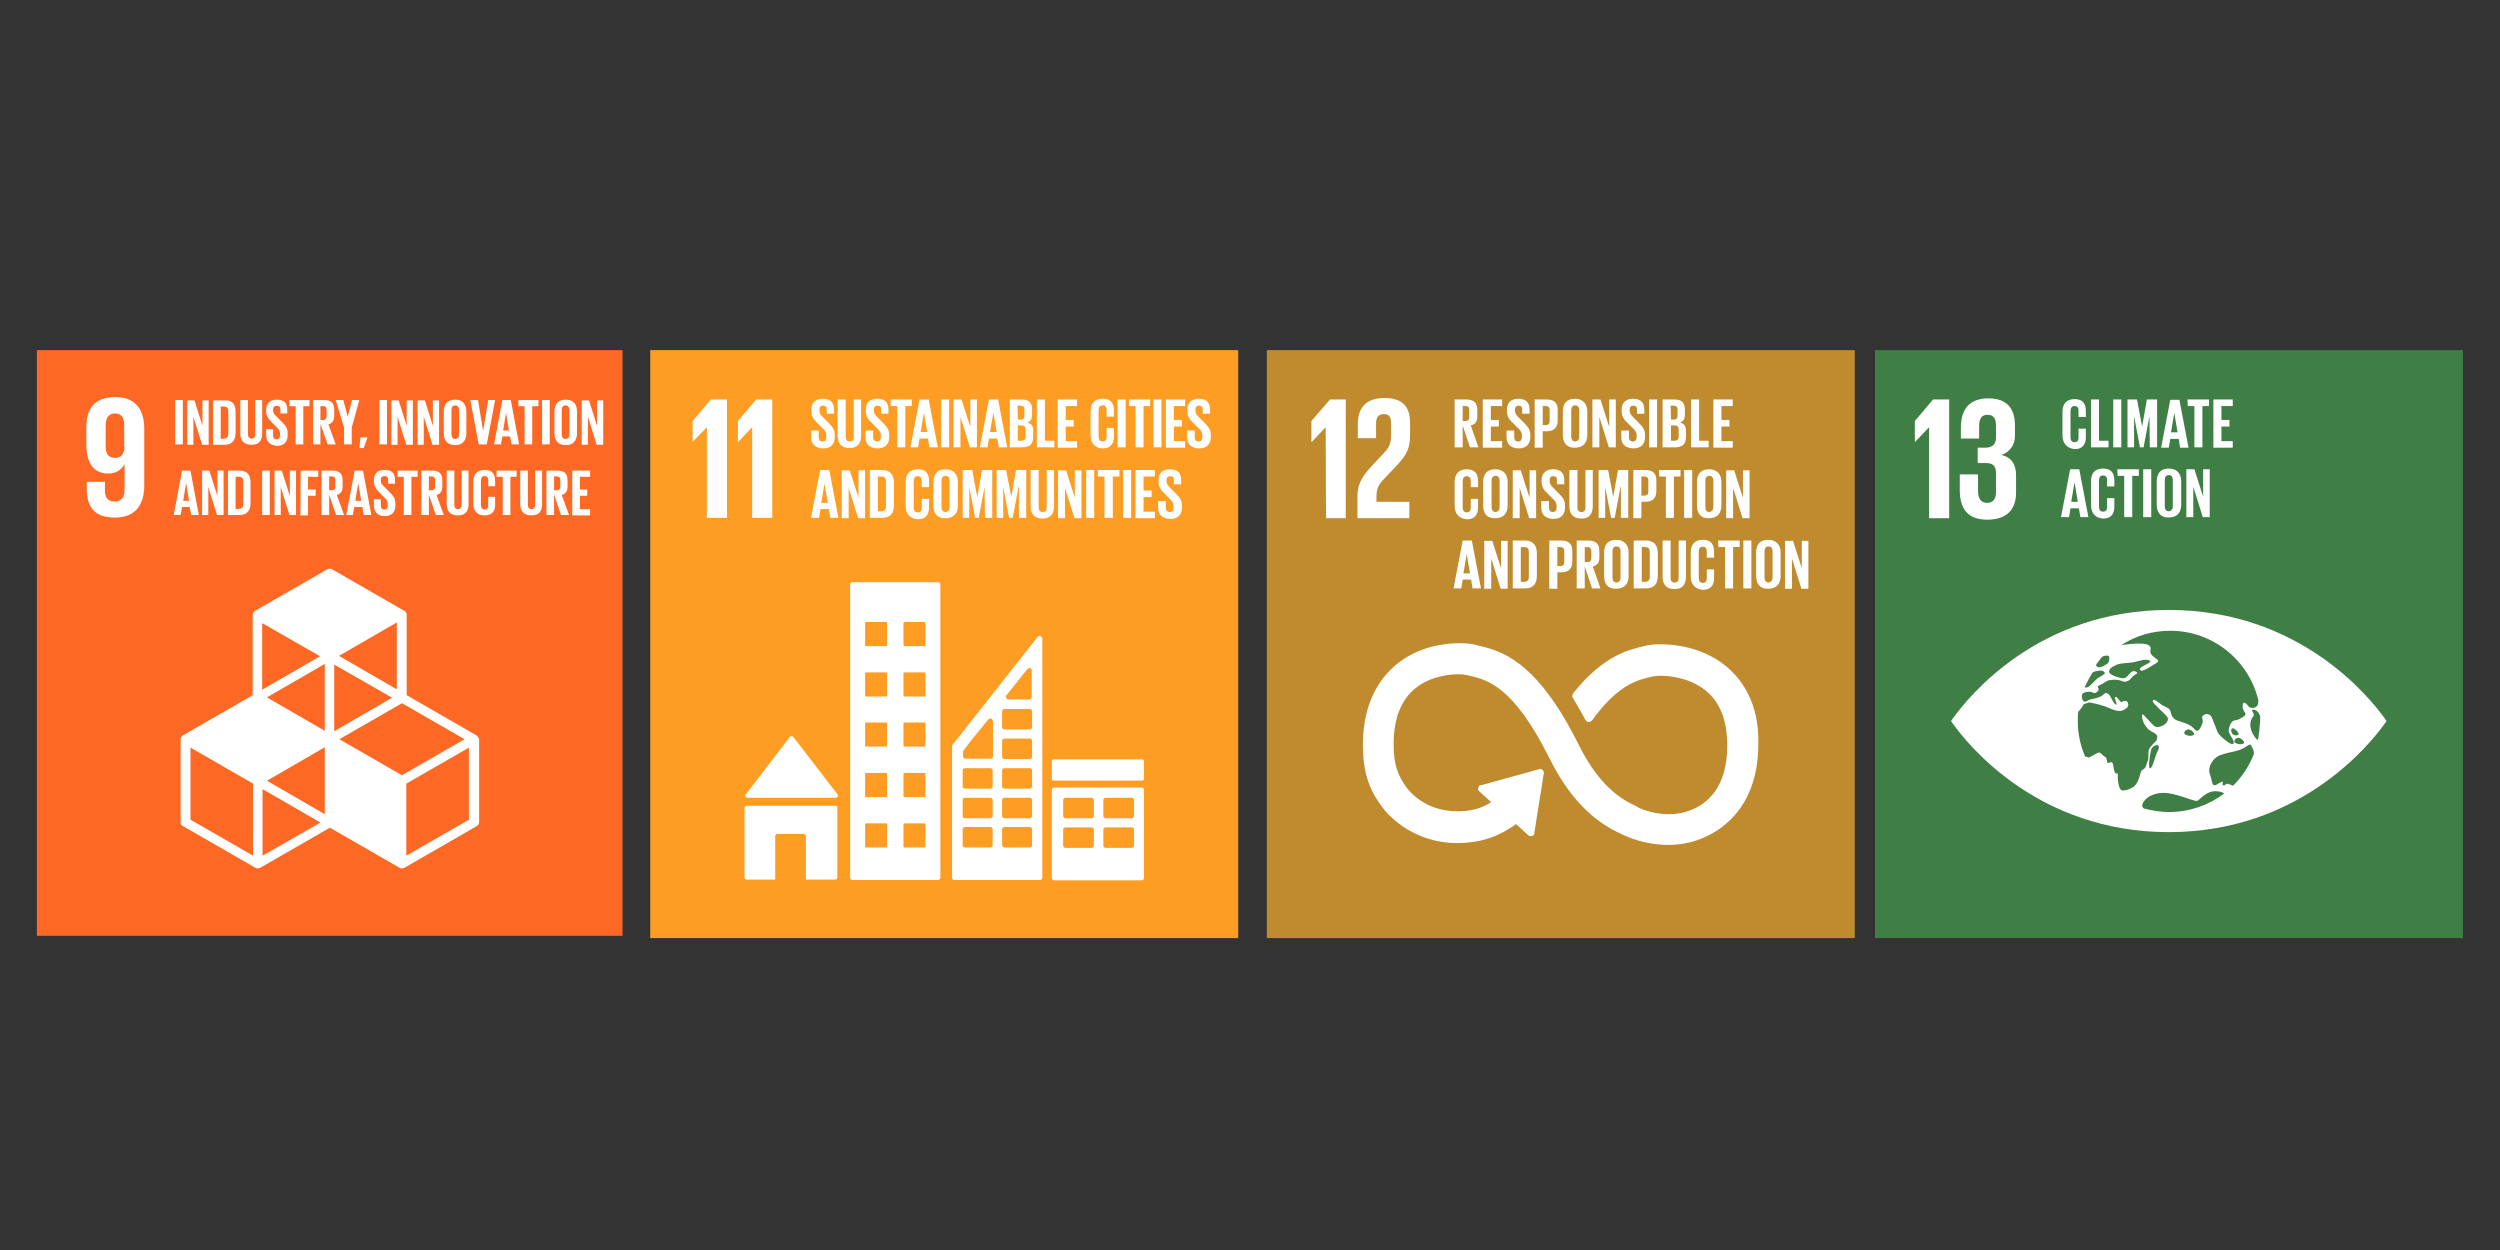 <svg xmlns="http://www.w3.org/2000/svg" xmlns:xlink="http://www.w3.org/1999/xlink" width="1080" zoomAndPan="magnify" viewBox="0 0 810 405" height="540" preserveAspectRatio="xMidYMid meet" version="1.0"><rect x="0" y="0" width="810" height="405" fill="#333333" stroke="none"/><defs><clipPath id="8fce96d08a"><path d="M 210.676 113.441 L 401.176 113.441 L 401.176 303.941 L 210.676 303.941 Z M 210.676 113.441 " clip-rule="nonzero"/></clipPath><clipPath id="a61ef5fbbd"><path d="M 11.945 113.441 L 201.695 113.441 L 201.695 303.191 L 11.945 303.191 Z M 11.945 113.441 " clip-rule="nonzero"/></clipPath><clipPath id="79c66e12cd"><path d="M 410.449 113.441 L 600.949 113.441 L 600.949 303.941 L 410.449 303.941 Z M 410.449 113.441 " clip-rule="nonzero"/></clipPath><clipPath id="b06c008ed9"><path d="M 607.5 113.441 L 798 113.441 L 798 303.941 L 607.5 303.941 Z M 607.5 113.441 " clip-rule="nonzero"/></clipPath></defs><g clip-path="url(#8fce96d08a)"><path fill="#fd9d24" d="M 210.676 113.441 L 401.176 113.441 L 401.176 303.941 L 210.676 303.941 Z M 210.676 113.441 " fill-opacity="1" fill-rule="nonzero"/></g><path fill="#ffffff" d="M 224.406 136.41 L 224.406 143.16 L 229.027 138.426 L 229.027 167.785 L 235.539 167.785 L 235.539 129.426 L 230.328 129.426 Z M 239.09 136.41 L 239.09 143.16 L 239.207 143.16 L 243.707 138.426 L 243.707 167.785 L 250.219 167.785 L 250.219 129.426 L 245.008 129.426 Z M 239.09 136.41 " fill-opacity="1" fill-rule="nonzero"/><path fill="#ffffff" d="M 242.168 258.477 L 270.82 258.477 C 271.176 258.477 271.531 258.125 271.531 257.77 C 271.531 257.531 271.41 257.414 271.293 257.293 L 257.086 238.824 L 256.969 238.707 C 256.848 238.586 256.613 238.469 256.492 238.469 C 256.375 238.469 256.137 238.586 256.02 238.707 L 255.902 238.824 L 255.781 238.941 L 241.812 257.176 L 241.574 257.414 C 241.457 257.531 241.457 257.648 241.457 257.77 C 241.457 258.125 241.812 258.477 242.168 258.477 Z M 270.699 261.082 L 241.93 261.082 C 241.574 261.082 241.219 261.438 241.219 261.793 L 241.219 284.289 C 241.219 284.645 241.574 285 241.93 285 L 251.164 285 L 251.164 270.91 C 251.164 270.555 251.52 270.199 251.875 270.199 L 260.402 270.199 C 260.754 270.199 261.109 270.555 261.109 270.91 L 261.109 285 L 270.582 285 C 270.938 285 271.293 284.645 271.293 284.289 L 271.293 261.793 C 271.41 261.438 271.176 261.082 270.699 261.082 Z M 369.918 255.164 L 341.504 255.164 C 341.148 255.164 340.793 255.52 340.793 255.875 L 340.793 284.527 C 340.793 284.883 341.148 285.234 341.504 285.234 L 369.918 285.234 C 370.273 285.234 370.629 284.883 370.629 284.527 L 370.629 255.875 C 370.629 255.52 370.391 255.164 369.918 255.164 M 354.406 273.988 C 354.406 274.344 354.051 274.699 353.695 274.699 L 345.172 274.699 C 344.816 274.699 344.461 274.344 344.461 273.988 L 344.461 268.777 C 344.461 268.422 344.816 268.07 345.172 268.07 L 353.695 268.07 C 354.051 268.07 354.406 268.422 354.406 268.777 Z M 354.406 264.398 C 354.406 264.754 354.051 265.109 353.695 265.109 L 345.172 265.109 C 344.816 265.109 344.461 264.754 344.461 264.398 L 344.461 259.188 C 344.461 258.832 344.816 258.477 345.172 258.477 L 353.695 258.477 C 354.051 258.477 354.406 258.832 354.406 259.188 Z M 367.43 273.988 C 367.43 274.344 367.074 274.699 366.719 274.699 L 358.195 274.699 C 357.84 274.699 357.484 274.344 357.484 273.988 L 357.484 268.777 C 357.484 268.422 357.84 268.07 358.195 268.07 L 366.719 268.07 C 367.074 268.07 367.43 268.422 367.43 268.777 Z M 367.43 264.398 C 367.43 264.754 367.074 265.109 366.719 265.109 L 358.195 265.109 C 357.84 265.109 357.484 264.754 357.484 264.398 L 357.484 259.188 C 357.484 258.832 357.84 258.477 358.195 258.477 L 366.719 258.477 C 367.074 258.477 367.43 258.832 367.43 259.188 Z M 303.852 188.625 L 276.148 188.625 C 275.793 188.625 275.438 188.98 275.438 189.336 L 275.438 284.406 C 275.438 284.762 275.793 285.117 276.148 285.117 L 303.969 285.117 C 304.324 285.117 304.68 284.762 304.68 284.406 L 304.68 189.336 C 304.562 188.859 304.324 188.625 303.852 188.625 M 287.395 274.227 C 287.395 274.461 287.277 274.582 287.039 274.582 L 280.645 274.582 C 280.41 274.582 280.293 274.461 280.293 274.227 L 280.293 267.121 C 280.293 266.883 280.41 266.766 280.645 266.766 L 287.039 266.766 C 287.277 266.766 287.395 266.883 287.395 267.121 Z M 287.395 257.887 C 287.395 258.125 287.277 258.242 287.039 258.242 L 280.645 258.242 C 280.41 258.242 280.293 258.125 280.293 257.887 L 280.293 250.781 C 280.293 250.547 280.41 250.426 280.645 250.426 L 287.039 250.426 C 287.277 250.426 287.395 250.547 287.395 250.781 Z M 287.395 241.547 C 287.395 241.785 287.277 241.902 287.039 241.902 L 280.645 241.902 C 280.41 241.902 280.293 241.785 280.293 241.547 L 280.293 234.445 C 280.293 234.207 280.41 234.09 280.645 234.09 L 287.039 234.09 C 287.277 234.09 287.395 234.207 287.395 234.445 Z M 287.395 225.328 C 287.395 225.562 287.277 225.684 287.039 225.684 L 280.645 225.684 C 280.41 225.684 280.293 225.562 280.293 225.328 L 280.293 218.223 C 280.293 217.988 280.41 217.867 280.645 217.867 L 287.039 217.867 C 287.277 217.867 287.395 217.988 287.395 218.223 Z M 287.395 208.988 C 287.395 209.227 287.277 209.344 287.039 209.344 L 280.645 209.344 C 280.41 209.344 280.293 209.227 280.293 208.988 L 280.293 201.887 C 280.293 201.648 280.41 201.531 280.645 201.531 L 287.039 201.531 C 287.277 201.531 287.395 201.648 287.395 201.887 Z M 299.828 274.227 C 299.828 274.461 299.707 274.582 299.473 274.582 L 293.078 274.582 C 292.84 274.582 292.723 274.461 292.723 274.227 L 292.723 267.121 C 292.723 266.883 292.84 266.766 293.078 266.766 L 299.473 266.766 C 299.707 266.766 299.828 266.883 299.828 267.121 Z M 299.828 257.887 C 299.828 258.125 299.707 258.242 299.473 258.242 L 293.078 258.242 C 292.84 258.242 292.723 258.125 292.723 257.887 L 292.723 250.781 C 292.723 250.547 292.84 250.426 293.078 250.426 L 299.473 250.426 C 299.707 250.426 299.828 250.547 299.828 250.781 Z M 299.828 241.547 C 299.828 241.785 299.707 241.902 299.473 241.902 L 293.078 241.902 C 292.84 241.902 292.723 241.785 292.723 241.547 L 292.723 234.445 C 292.723 234.207 292.84 234.09 293.078 234.09 L 299.473 234.09 C 299.707 234.09 299.828 234.207 299.828 234.445 Z M 299.828 225.328 C 299.828 225.562 299.707 225.684 299.473 225.684 L 293.078 225.684 C 292.84 225.684 292.723 225.562 292.723 225.328 L 292.723 218.223 C 292.723 217.988 292.84 217.867 293.078 217.867 L 299.473 217.867 C 299.707 217.867 299.828 217.988 299.828 218.223 Z M 299.828 208.988 C 299.828 209.227 299.707 209.344 299.473 209.344 L 293.078 209.344 C 292.84 209.344 292.723 209.227 292.723 208.988 L 292.723 201.887 C 292.723 201.648 292.84 201.531 293.078 201.531 L 299.473 201.531 C 299.707 201.531 299.828 201.648 299.828 201.887 Z M 370.629 252.32 C 370.629 252.676 370.391 252.914 370.035 252.914 L 341.383 252.914 C 341.027 252.914 340.793 252.676 340.793 252.32 L 340.793 246.641 C 340.793 246.285 341.027 246.047 341.383 246.047 L 370.035 246.047 C 370.391 246.047 370.629 246.285 370.629 246.641 Z M 337.477 206.504 C 337.359 206.148 337.121 206.027 336.766 206.027 C 336.648 206.027 336.531 206.027 336.41 206.148 L 336.176 206.383 L 308.824 241.074 L 308.707 241.191 C 308.59 241.312 308.469 241.547 308.469 241.785 L 308.469 284.406 C 308.469 284.762 308.824 285.117 309.18 285.117 L 337.004 285.117 C 337.359 285.117 337.715 284.762 337.715 284.406 L 337.715 206.738 C 337.594 206.738 337.594 206.621 337.477 206.504 Z M 325.992 225.328 L 326.23 225.09 C 328.125 222.723 331.203 218.816 332.742 216.922 L 332.977 216.684 C 333.098 216.566 333.332 216.449 333.57 216.449 C 333.926 216.449 334.281 216.684 334.281 217.039 L 334.281 225.801 C 334.281 226.273 333.926 226.512 333.57 226.629 L 326.703 226.629 C 326.23 226.629 325.992 226.273 325.992 225.801 C 325.875 225.684 325.875 225.445 325.992 225.328 Z M 321.613 273.871 C 321.613 274.227 321.258 274.582 320.902 274.582 L 312.613 274.582 C 312.258 274.582 311.902 274.227 311.902 273.871 L 311.902 268.66 C 311.902 268.305 312.258 267.949 312.613 267.949 L 320.902 267.949 C 321.258 267.949 321.613 268.305 321.613 268.66 Z M 321.613 264.398 C 321.613 264.754 321.258 265.109 320.902 265.109 L 312.613 265.109 C 312.258 265.109 311.902 264.754 311.902 264.398 L 311.902 259.188 C 311.902 258.832 312.258 258.477 312.613 258.477 L 320.902 258.477 C 321.258 258.477 321.613 258.832 321.613 259.188 Z M 321.613 254.809 C 321.613 255.164 321.258 255.52 320.902 255.52 L 312.613 255.52 C 312.258 255.52 311.902 255.164 311.902 254.809 L 311.902 249.598 C 311.902 249.242 312.258 248.887 312.613 248.887 L 320.902 248.887 C 321.258 248.887 321.613 249.242 321.613 249.598 Z M 321.73 233.734 L 321.73 245.102 C 321.73 245.453 321.375 245.809 321.02 245.809 L 312.73 245.809 C 312.375 245.809 312.02 245.453 312.02 245.102 L 312.02 243.324 C 312.02 243.324 312.02 243.207 312.141 243.207 C 312.141 243.207 312.141 243.086 312.258 243.086 C 313.324 241.547 318.059 235.629 320.074 233.262 L 320.309 233.023 C 320.426 232.906 320.664 232.785 320.902 232.785 C 321.258 232.785 321.613 233.023 321.613 233.379 L 321.613 233.734 Z M 334.398 273.871 C 334.398 274.227 334.043 274.582 333.688 274.582 L 325.398 274.582 C 325.047 274.582 324.691 274.227 324.691 273.871 L 324.691 268.66 C 324.691 268.305 325.047 267.949 325.398 267.949 L 333.688 267.949 C 334.043 267.949 334.398 268.305 334.398 268.66 Z M 334.398 264.398 C 334.398 264.754 334.043 265.109 333.688 265.109 L 325.398 265.109 C 325.047 265.109 324.691 264.754 324.691 264.398 L 324.691 259.188 C 324.691 258.832 325.047 258.477 325.398 258.477 L 333.688 258.477 C 334.043 258.477 334.398 258.832 334.398 259.188 Z M 334.398 254.809 C 334.398 255.164 334.043 255.52 333.688 255.52 L 325.398 255.52 C 325.047 255.52 324.691 255.164 324.691 254.809 L 324.691 249.598 C 324.691 249.242 325.047 248.887 325.398 248.887 L 333.688 248.887 C 334.043 248.887 334.398 249.242 334.398 249.598 Z M 334.398 245.219 C 334.398 245.574 334.043 245.93 333.688 245.93 L 325.398 245.93 C 325.047 245.93 324.691 245.574 324.691 245.219 L 324.691 240.008 C 324.691 239.652 325.047 239.297 325.398 239.297 L 333.688 239.297 C 334.043 239.297 334.398 239.652 334.398 240.008 Z M 334.398 235.629 C 334.398 235.984 334.043 236.34 333.688 236.34 L 325.398 236.34 C 325.047 236.34 324.691 235.984 324.691 235.629 L 324.691 230.418 C 324.691 230.062 325.047 229.707 325.398 229.707 L 333.688 229.707 C 334.043 229.707 334.398 230.062 334.398 230.418 Z M 334.398 235.629 " fill-opacity="1" fill-rule="nonzero"/><path fill="#ffffff" d="M 262.77 141.621 L 262.77 139.488 L 265.254 139.488 L 265.254 141.621 C 265.254 142.449 265.609 143.043 266.559 143.043 C 267.387 143.043 267.742 142.449 267.742 141.621 L 267.742 141.027 C 267.742 140.082 267.387 139.609 266.559 138.781 L 265.02 137.242 C 263.48 135.82 262.887 134.871 262.887 133.098 L 262.887 132.621 C 262.887 130.73 264.07 129.191 266.559 129.191 C 269.16 129.191 270.227 130.492 270.227 132.742 L 270.227 134.043 L 267.859 134.043 L 267.859 132.742 C 267.859 131.793 267.504 131.438 266.676 131.438 C 265.965 131.438 265.492 131.793 265.492 132.742 L 265.492 133.098 C 265.492 133.926 265.965 134.516 266.676 135.227 L 268.332 136.887 C 269.754 138.305 270.465 139.254 270.465 140.91 L 270.465 141.621 C 270.465 143.754 269.281 145.293 266.676 145.293 C 264.07 145.293 262.77 143.633 262.77 141.621 Z M 278.988 129.426 L 278.988 141.148 C 278.988 143.516 277.922 145.172 275.32 145.172 C 272.594 145.172 271.41 143.633 271.41 141.148 L 271.41 129.426 L 274.016 129.426 L 274.016 141.504 C 274.016 142.449 274.371 143.043 275.32 143.043 C 276.266 143.043 276.621 142.449 276.621 141.504 L 276.621 129.426 Z M 280.41 141.621 L 280.41 139.488 L 282.895 139.488 L 282.895 141.621 C 282.895 142.449 283.25 143.043 284.199 143.043 C 285.027 143.043 285.383 142.449 285.383 141.621 L 285.383 141.027 C 285.383 140.082 285.027 139.609 284.199 138.781 L 282.66 137.242 C 281.121 135.82 280.527 134.871 280.527 133.098 L 280.527 132.621 C 280.527 130.73 281.594 129.191 284.199 129.191 C 286.805 129.191 287.867 130.492 287.867 132.742 L 287.867 134.043 L 285.5 134.043 L 285.5 132.742 C 285.5 131.793 285.145 131.438 284.316 131.438 C 283.605 131.438 283.133 131.793 283.133 132.742 L 283.133 133.098 C 283.133 133.926 283.605 134.516 284.316 135.227 L 285.973 136.887 C 287.395 138.305 288.105 139.254 288.105 140.91 L 288.105 141.621 C 288.105 143.754 286.922 145.293 284.316 145.293 C 281.355 145.172 280.41 143.633 280.41 141.621 Z M 288.461 129.426 L 295.445 129.426 L 295.445 131.559 L 293.316 131.559 L 293.316 144.938 L 290.711 144.938 L 290.711 131.559 L 288.578 131.559 L 288.578 129.426 Z M 294.973 144.938 L 297.934 129.426 L 300.891 129.426 L 303.852 144.938 L 301.129 144.938 L 300.656 142.094 L 297.934 142.094 L 297.457 144.938 Z M 298.289 139.965 L 300.418 139.965 L 299.352 133.688 Z M 304.918 129.426 L 307.523 129.426 L 307.523 144.938 L 304.918 144.938 Z M 311.191 135.109 L 311.191 144.938 L 308.941 144.938 L 308.941 129.426 L 311.547 129.426 L 314.391 138.305 L 314.391 129.426 L 316.52 129.426 L 316.52 144.938 L 314.27 144.938 Z M 317.469 144.938 L 320.426 129.426 L 323.387 129.426 L 326.348 144.938 L 323.625 144.938 L 323.152 142.094 L 320.426 142.094 L 319.953 144.938 Z M 320.781 139.965 L 322.914 139.965 L 321.848 133.688 Z M 327.176 129.426 L 330.965 129.426 C 333.57 129.426 334.398 130.609 334.398 132.859 L 334.398 134.398 C 334.398 135.703 333.926 136.531 332.859 136.887 C 334.16 137.242 334.754 138.07 334.754 139.488 L 334.754 141.504 C 334.754 143.754 333.805 144.938 331.203 144.938 L 327.176 144.938 Z M 329.781 135.938 L 330.727 135.938 C 331.559 135.938 331.91 135.465 331.91 134.637 L 331.91 132.742 C 331.91 131.914 331.559 131.438 330.609 131.438 L 329.664 131.438 Z M 329.781 137.949 L 329.781 142.805 L 330.965 142.805 C 331.793 142.805 332.266 142.332 332.266 141.504 L 332.266 139.137 C 332.266 138.305 331.91 137.832 330.965 137.832 L 329.781 137.832 Z M 335.938 129.426 L 338.543 129.426 L 338.543 142.805 L 341.621 142.805 L 341.621 144.938 L 335.938 144.938 Z M 342.688 129.426 L 348.961 129.426 L 348.961 131.559 L 345.289 131.559 L 345.289 136.055 L 347.895 136.055 L 347.895 138.188 L 345.289 138.188 L 345.289 142.922 L 348.961 142.922 L 348.961 145.055 L 342.688 145.055 Z M 353.344 140.91 L 353.344 133.332 C 353.344 130.848 354.527 129.191 357.25 129.191 C 360.09 129.191 360.918 130.848 360.918 133.098 L 360.918 134.992 L 358.551 134.992 L 358.551 132.859 C 358.551 131.914 358.195 131.32 357.25 131.32 C 356.301 131.32 355.945 132.031 355.945 132.977 L 355.945 141.383 C 355.945 142.332 356.301 143.043 357.25 143.043 C 358.195 143.043 358.551 142.449 358.551 141.504 L 358.551 138.66 L 360.918 138.66 L 360.918 141.383 C 360.918 143.633 359.973 145.293 357.25 145.293 C 354.406 145.172 353.344 143.277 353.344 140.91 Z M 362.102 129.426 L 364.707 129.426 L 364.707 144.938 L 362.102 144.938 Z M 365.656 129.426 L 372.641 129.426 L 372.641 131.559 L 370.508 131.559 L 370.508 144.938 L 367.906 144.938 L 367.906 131.559 L 365.773 131.559 L 365.773 129.426 Z M 373.707 129.426 L 376.312 129.426 L 376.312 144.938 L 373.707 144.938 Z M 377.73 129.426 L 384.008 129.426 L 384.008 131.559 L 380.336 131.559 L 380.336 136.055 L 382.941 136.055 L 382.941 138.188 L 380.336 138.188 L 380.336 142.922 L 384.008 142.922 L 384.008 145.055 L 377.73 145.055 Z M 384.598 141.621 L 384.598 139.488 L 387.086 139.488 L 387.086 141.621 C 387.086 142.449 387.441 143.043 388.387 143.043 C 389.215 143.043 389.57 142.449 389.57 141.621 L 389.57 141.027 C 389.57 140.082 389.215 139.609 388.387 138.781 L 386.848 137.242 C 385.309 135.82 384.719 134.871 384.719 133.098 L 384.719 132.621 C 384.719 130.73 385.902 129.191 388.387 129.191 C 390.992 129.191 392.059 130.492 392.059 132.742 L 392.059 134.043 L 389.691 134.043 L 389.691 132.742 C 389.691 131.793 389.336 131.438 388.504 131.438 C 387.797 131.438 387.32 131.793 387.32 132.742 L 387.32 133.098 C 387.32 133.926 387.797 134.516 388.504 135.227 L 390.164 136.887 C 391.582 138.305 392.293 139.254 392.293 140.91 L 392.293 141.621 C 392.293 143.754 391.109 145.293 388.504 145.293 C 385.902 145.293 384.598 143.633 384.598 141.621 Z M 384.598 141.621 " fill-opacity="1" fill-rule="nonzero"/><path fill="#ffffff" d="M 262.77 167.785 L 265.727 152.277 L 268.688 152.277 L 271.648 167.785 L 269.043 167.785 L 268.57 164.945 L 265.848 164.945 L 265.375 167.785 Z M 266.082 162.934 L 268.215 162.934 L 267.148 156.656 Z M 274.965 158.078 L 274.965 167.906 L 272.715 167.906 L 272.715 152.395 L 275.32 152.395 L 278.16 161.273 L 278.16 152.395 L 280.293 152.395 L 280.293 167.906 L 278.043 167.906 Z M 289.645 156.422 L 289.645 163.645 C 289.645 166.012 288.699 167.785 285.855 167.785 L 281.832 167.785 L 281.832 152.277 L 285.855 152.277 C 288.578 152.277 289.645 154.055 289.645 156.422 Z M 285.5 165.656 C 286.566 165.656 287.039 165.062 287.039 164.117 L 287.039 155.945 C 287.039 155 286.684 154.406 285.5 154.406 L 284.434 154.406 L 284.434 165.656 Z M 293.434 163.762 L 293.434 156.184 C 293.434 153.699 294.617 152.039 297.34 152.039 C 300.184 152.039 301.012 153.699 301.012 155.945 L 301.012 157.84 L 298.645 157.84 L 298.645 155.828 C 298.645 154.883 298.289 154.289 297.34 154.289 C 296.395 154.289 296.039 155 296.039 155.945 L 296.039 164.352 C 296.039 165.301 296.395 166.012 297.34 166.012 C 298.289 166.012 298.645 165.418 298.645 164.473 L 298.645 161.629 L 301.012 161.629 L 301.012 164.352 C 301.012 166.602 300.062 168.262 297.34 168.262 C 294.5 168.023 293.434 166.246 293.434 163.762 Z M 302.43 163.762 L 302.43 156.184 C 302.43 153.699 303.617 152.039 306.34 152.039 C 309.062 152.039 310.363 153.816 310.363 156.184 L 310.363 163.762 C 310.363 166.129 309.18 167.906 306.34 167.906 C 303.617 168.023 302.43 166.246 302.43 163.762 Z M 307.641 164.234 L 307.641 155.828 C 307.641 154.883 307.285 154.172 306.34 154.172 C 305.391 154.172 305.035 154.883 305.035 155.828 L 305.035 164.234 C 305.035 165.184 305.391 165.891 306.34 165.891 C 307.285 165.773 307.641 165.184 307.641 164.234 Z M 319.008 157.723 L 317.113 167.785 L 315.93 167.785 L 314.035 157.723 L 314.035 167.785 L 311.902 167.785 L 311.902 152.277 L 314.98 152.277 L 316.641 161.039 L 318.18 152.277 L 321.492 152.277 L 321.492 167.785 L 319.125 167.785 Z M 330.02 157.723 L 328.125 167.785 L 326.938 167.785 L 325.047 157.723 L 325.047 167.785 L 322.914 167.785 L 322.914 152.277 L 325.992 152.277 L 327.648 161.039 L 329.188 152.277 L 332.504 152.277 L 332.504 167.785 L 330.137 167.785 L 330.137 157.723 Z M 341.504 152.277 L 341.504 163.996 C 341.504 166.367 340.438 168.023 337.832 168.023 C 335.109 168.023 333.926 166.484 333.926 163.996 L 333.926 152.277 L 336.531 152.277 L 336.531 164.352 C 336.531 165.301 336.883 165.891 337.832 165.891 C 338.777 165.891 339.133 165.301 339.133 164.352 L 339.133 152.277 Z M 345.055 158.078 L 345.055 167.906 L 342.805 167.906 L 342.805 152.395 L 345.41 152.395 L 348.25 161.273 L 348.25 152.395 L 350.383 152.395 L 350.383 167.906 L 348.133 167.906 Z M 351.922 152.277 L 354.527 152.277 L 354.527 167.785 L 351.922 167.785 Z M 355.711 152.277 L 362.695 152.277 L 362.695 154.406 L 360.562 154.406 L 360.562 167.785 L 357.84 167.785 L 357.84 154.406 L 355.711 154.406 Z M 363.879 152.277 L 366.484 152.277 L 366.484 167.785 L 363.879 167.785 Z M 367.906 152.277 L 374.18 152.277 L 374.18 154.406 L 370.508 154.406 L 370.508 158.906 L 373.113 158.906 L 373.113 161.039 L 370.508 161.039 L 370.508 165.773 L 374.18 165.773 L 374.18 167.906 L 367.906 167.906 Z M 375.246 164.473 L 375.246 162.34 L 377.73 162.34 L 377.73 164.473 C 377.73 165.301 378.086 165.891 379.035 165.891 C 379.863 165.891 380.219 165.301 380.219 164.473 L 380.219 163.879 C 380.219 162.934 379.863 162.457 379.035 161.629 L 377.496 160.09 C 375.957 158.672 375.363 157.723 375.363 155.945 L 375.363 155.473 C 375.363 153.578 376.43 152.039 379.035 152.039 C 381.637 152.039 382.703 153.344 382.703 155.594 L 382.703 156.895 L 380.336 156.895 L 380.336 155.594 C 380.336 154.645 379.98 154.289 379.152 154.289 C 378.441 154.289 377.969 154.645 377.969 155.594 L 377.969 155.945 C 377.969 156.777 378.441 157.367 379.152 158.078 L 380.809 159.734 C 382.23 161.156 382.941 162.105 382.941 163.762 L 382.941 164.473 C 382.941 166.602 381.758 168.141 379.152 168.141 C 376.312 168.023 375.246 166.484 375.246 164.473 Z M 375.246 164.473 " fill-opacity="1" fill-rule="nonzero"/><g clip-path="url(#a61ef5fbbd)"><path fill="#fd6925" d="M 11.945 113.441 L 201.695 113.441 L 201.695 303.191 L 11.945 303.191 Z M 11.945 113.441 " fill-opacity="1" fill-rule="nonzero"/></g><path fill="#ffffff" d="M 46.734 138.914 C 46.734 133.02 44.137 128.656 37.418 128.656 C 30.578 128.656 27.98 132.43 27.98 138.324 L 27.98 143.988 C 27.98 150.238 30.457 153.422 35.059 153.422 C 37.77 153.422 39.422 152.125 40.363 150.355 L 40.363 158.609 C 40.363 160.969 39.422 162.5 37.18 162.5 C 34.82 162.5 33.996 161.203 33.996 158.727 L 33.996 156.133 L 28.102 156.133 L 28.102 158.137 C 28.102 163.801 30.105 167.691 37.297 167.691 C 44.02 167.691 46.734 163.328 46.734 157.312 Z M 40.363 144.812 C 40.246 146.934 39.305 148.352 37.297 148.352 C 35.059 148.352 34.23 147.055 34.23 144.457 L 34.23 137.855 C 34.23 135.379 35.176 133.961 37.297 133.961 C 39.422 133.961 40.246 135.379 40.246 137.855 L 40.246 144.812 Z M 154.285 238.215 L 131.762 225.242 L 131.762 199.18 C 131.762 198.59 131.523 198.117 130.934 197.883 L 107.586 184.438 C 107.113 184.199 106.523 184.199 106.051 184.438 L 82.703 197.883 C 82.23 198.117 81.875 198.707 81.875 199.18 L 81.875 225.242 L 59.352 238.215 C 58.879 238.449 58.527 239.039 58.527 239.512 L 58.527 266.398 C 58.527 266.988 58.762 267.461 59.352 267.695 L 82.703 281.141 C 82.938 281.258 83.172 281.375 83.527 281.375 C 83.762 281.375 84.117 281.258 84.352 281.141 L 106.879 268.168 L 129.402 281.141 C 129.637 281.258 129.875 281.375 130.227 281.375 C 130.582 281.375 130.816 281.258 131.055 281.141 L 154.402 267.695 C 154.875 267.461 155.23 266.871 155.23 266.398 L 155.23 239.512 C 154.992 238.922 154.758 238.449 154.285 238.215 Z M 105.227 263.805 L 86.477 252.953 L 105.227 242.105 Z M 127.043 226.066 L 108.293 236.914 L 108.293 215.336 Z M 105.227 236.797 L 86.477 225.949 L 105.227 215.098 Z M 109.945 239.512 L 130.227 227.836 L 150.512 239.512 L 130.227 251.184 Z M 128.578 223.355 L 109.824 212.504 L 128.578 201.656 Z M 103.695 212.621 L 84.941 223.473 L 84.941 201.891 Z M 81.996 277.246 L 61.711 265.574 L 61.711 242.223 L 81.996 253.898 Z M 85.059 277.246 L 85.059 255.668 L 103.812 266.516 Z M 151.926 265.574 L 131.645 277.246 L 131.645 253.898 L 151.926 242.223 Z M 151.926 265.574 " fill-opacity="1" fill-rule="nonzero"/><path fill="#ffffff" d="M 56.758 129.598 L 59.234 129.598 L 59.234 143.988 L 56.758 143.988 Z M 62.652 135.023 L 62.652 144.105 L 60.648 144.105 L 60.648 129.719 L 63.008 129.719 L 65.602 137.973 L 65.602 129.719 L 67.605 129.719 L 67.605 144.105 L 65.484 144.105 Z M 76.332 133.492 L 76.332 140.215 C 76.332 142.453 75.391 144.105 72.797 144.105 L 69.023 144.105 L 69.023 129.719 L 72.797 129.719 C 75.508 129.598 76.332 131.25 76.332 133.492 Z M 72.559 142.102 C 73.504 142.102 73.977 141.512 73.977 140.684 L 73.977 133.137 C 73.977 132.312 73.621 131.723 72.559 131.723 L 71.5 131.723 L 71.5 142.219 Z M 84.941 129.598 L 84.941 140.449 C 84.941 142.691 84 144.105 81.523 144.105 C 78.93 144.105 77.867 142.691 77.867 140.449 L 77.867 129.598 L 80.344 129.598 L 80.344 140.684 C 80.344 141.512 80.695 142.102 81.523 142.102 C 82.348 142.102 82.703 141.512 82.703 140.684 L 82.703 129.598 Z M 86.238 140.922 L 86.238 139.035 L 88.48 139.035 L 88.48 141.039 C 88.48 141.863 88.836 142.336 89.66 142.336 C 90.367 142.336 90.723 141.863 90.723 141.039 L 90.723 140.449 C 90.723 139.625 90.367 139.152 89.66 138.445 L 88.246 137.027 C 86.828 135.613 86.238 134.789 86.238 133.137 L 86.238 132.664 C 86.238 130.895 87.301 129.48 89.66 129.48 C 92.137 129.48 93.078 130.66 93.078 132.785 L 93.078 133.961 L 90.84 133.961 L 90.84 132.664 C 90.84 131.84 90.484 131.484 89.66 131.484 C 88.953 131.484 88.48 131.84 88.48 132.664 L 88.48 133.02 C 88.48 133.844 88.953 134.316 89.66 135.023 L 91.191 136.559 C 92.488 137.855 93.199 138.68 93.199 140.332 L 93.199 141.039 C 93.199 143.043 92.137 144.457 89.66 144.457 C 87.184 144.223 86.238 142.809 86.238 140.922 Z M 93.789 129.598 L 100.273 129.598 L 100.273 131.605 L 98.27 131.605 L 98.27 143.988 L 95.793 143.988 L 95.793 131.605 L 93.789 131.605 Z M 103.812 137.383 L 103.812 143.988 L 101.453 143.988 L 101.453 129.598 L 104.992 129.598 C 107.469 129.598 108.293 130.777 108.293 132.785 L 108.293 134.672 C 108.293 136.203 107.703 137.148 106.406 137.5 L 108.766 143.988 L 106.172 143.988 Z M 103.812 131.605 L 103.812 136.086 L 104.637 136.086 C 105.461 136.086 105.816 135.613 105.816 134.906 L 105.816 132.785 C 105.816 131.957 105.461 131.605 104.637 131.605 Z M 113.953 138.562 L 113.953 143.988 L 111.477 143.988 L 111.477 138.562 L 108.766 129.598 L 111.242 129.598 L 112.656 135.023 L 114.07 129.598 L 116.43 129.598 Z M 119.023 141.863 L 117.844 145.164 L 116.43 145.164 L 116.785 141.746 L 119.023 141.746 Z M 122.918 129.598 L 125.391 129.598 L 125.391 143.988 L 122.918 143.988 Z M 128.812 135.023 L 128.812 144.105 L 126.809 144.105 L 126.809 129.719 L 129.168 129.719 L 131.762 137.973 L 131.762 129.719 L 133.766 129.719 L 133.766 144.105 L 131.645 144.105 Z M 137.305 135.023 L 137.305 144.105 L 135.297 144.105 L 135.297 129.719 L 137.656 129.719 L 140.25 137.973 L 140.25 129.719 L 142.258 129.719 L 142.258 144.105 L 140.133 144.105 Z M 143.789 140.332 L 143.789 133.371 C 143.789 131.133 144.852 129.48 147.445 129.48 C 150.039 129.48 151.102 131.133 151.102 133.371 L 151.102 140.332 C 151.102 142.57 150.039 144.223 147.445 144.223 C 144.852 144.223 143.789 142.57 143.789 140.332 Z M 148.742 140.684 L 148.742 132.902 C 148.742 132.074 148.391 131.367 147.445 131.367 C 146.621 131.367 146.266 131.957 146.266 132.902 L 146.266 140.684 C 146.266 141.512 146.621 142.219 147.445 142.219 C 148.27 142.219 148.742 141.629 148.742 140.684 Z M 160.418 129.598 L 157.707 143.988 L 155.109 143.988 L 152.398 129.598 L 154.875 129.598 L 156.527 139.625 L 158.176 129.598 Z M 160.062 143.988 L 162.777 129.598 L 165.488 129.598 L 168.203 143.988 L 165.727 143.988 L 165.254 141.391 L 162.777 141.391 L 162.305 143.988 Z M 163.012 139.504 L 164.898 139.504 L 163.957 133.727 Z M 167.965 129.598 L 174.453 129.598 L 174.453 131.605 L 172.445 131.605 L 172.445 143.988 L 169.969 143.988 L 169.969 131.605 L 167.965 131.605 Z M 175.633 129.598 L 178.109 129.598 L 178.109 143.988 L 175.633 143.988 Z M 179.641 140.332 L 179.641 133.371 C 179.641 131.133 180.703 129.48 183.297 129.48 C 185.891 129.48 186.953 131.133 186.953 133.371 L 186.953 140.332 C 186.953 142.57 185.891 144.223 183.297 144.223 C 180.703 144.223 179.641 142.57 179.641 140.332 Z M 184.477 140.684 L 184.477 132.902 C 184.477 132.074 184.121 131.367 183.18 131.367 C 182.352 131.367 182 131.957 182 132.902 L 182 140.684 C 182 141.512 182.352 142.219 183.18 142.219 C 184.121 142.219 184.477 141.629 184.477 140.684 Z M 190.488 135.023 L 190.488 144.105 L 188.484 144.105 L 188.484 129.719 L 190.844 129.719 L 193.438 137.973 L 193.438 129.719 L 195.441 129.719 L 195.441 144.105 L 193.32 144.105 Z M 190.488 135.023 " fill-opacity="1" fill-rule="nonzero"/><path fill="#ffffff" d="M 56.285 166.863 L 58.996 152.477 L 61.711 152.477 L 64.422 166.863 L 61.945 166.863 L 61.473 164.27 L 58.996 164.27 L 58.527 166.863 Z M 59.352 162.266 L 61.238 162.266 L 60.297 156.488 Z M 67.488 157.785 L 67.488 166.863 L 65.484 166.863 L 65.484 152.477 L 67.844 152.477 L 70.438 160.734 L 70.438 152.477 L 72.441 152.477 L 72.441 166.863 L 70.32 166.863 Z M 81.168 156.25 L 81.168 162.973 C 81.168 165.215 80.227 166.863 77.629 166.863 L 73.855 166.863 L 73.855 152.477 L 77.629 152.477 C 80.227 152.477 81.168 154.129 81.168 156.25 Z M 77.395 164.859 C 78.34 164.859 78.809 164.27 78.809 163.445 L 78.809 155.898 C 78.809 155.07 78.457 154.484 77.395 154.484 L 76.332 154.484 L 76.332 164.977 Z M 84.941 152.477 L 87.418 152.477 L 87.418 166.863 L 84.941 166.863 Z M 90.957 157.785 L 90.957 166.863 L 88.953 166.863 L 88.953 152.477 L 91.312 152.477 L 93.906 160.734 L 93.906 152.477 L 95.91 152.477 L 95.91 166.863 L 93.789 166.863 Z M 97.441 152.477 L 103.105 152.477 L 103.105 154.484 L 99.801 154.484 L 99.801 158.609 L 102.277 158.609 L 102.277 160.613 L 99.801 160.613 L 99.801 166.984 L 97.324 166.984 Z M 106.641 160.262 L 106.641 166.863 L 104.164 166.863 L 104.164 152.477 L 107.703 152.477 C 110.18 152.477 111.004 153.656 111.004 155.66 L 111.004 157.547 C 111.004 159.082 110.414 160.023 109.117 160.379 L 111.477 166.863 L 108.883 166.863 Z M 106.641 154.363 L 106.641 158.848 L 107.469 158.848 C 108.293 158.848 108.645 158.375 108.645 157.668 L 108.645 155.543 C 108.645 154.719 108.293 154.363 107.469 154.363 Z M 112.184 166.863 L 114.898 152.477 L 117.609 152.477 L 120.32 166.863 L 117.844 166.863 L 117.375 164.27 L 114.777 164.27 L 114.309 166.863 Z M 115.133 162.266 L 117.02 162.266 L 116.074 156.488 Z M 121.148 163.68 L 121.148 161.793 L 123.387 161.793 L 123.387 163.801 C 123.387 164.625 123.742 165.098 124.566 165.098 C 125.273 165.098 125.629 164.625 125.629 163.801 L 125.629 163.211 C 125.629 162.383 125.273 161.914 124.566 161.203 L 123.152 159.789 C 121.738 158.375 121.148 157.547 121.148 155.898 L 121.148 155.426 C 121.148 153.656 122.207 152.242 124.566 152.242 C 127.043 152.242 127.988 153.422 127.988 155.543 L 127.988 156.723 L 125.746 156.723 L 125.746 155.426 C 125.746 154.602 125.395 154.246 124.566 154.246 C 123.859 154.246 123.387 154.602 123.387 155.426 L 123.387 155.781 C 123.387 156.605 123.859 157.078 124.566 157.785 L 126.102 159.316 C 127.398 160.613 128.105 161.441 128.105 163.09 L 128.105 163.801 C 128.105 165.805 127.043 167.219 124.566 167.219 C 122.09 167.219 121.148 165.566 121.148 163.68 Z M 128.812 152.477 L 135.297 152.477 L 135.297 154.484 L 133.293 154.484 L 133.293 166.863 L 130.816 166.863 L 130.816 154.484 L 128.812 154.484 Z M 138.953 160.262 L 138.953 166.863 L 136.477 166.863 L 136.477 152.477 L 140.016 152.477 C 142.492 152.477 143.316 153.656 143.316 155.66 L 143.316 157.547 C 143.316 159.082 142.727 160.023 141.43 160.379 L 143.789 166.863 L 141.195 166.863 Z M 138.953 154.363 L 138.953 158.848 L 139.781 158.848 C 140.605 158.848 140.961 158.375 140.961 157.668 L 140.961 155.543 C 140.961 154.719 140.605 154.363 139.781 154.363 Z M 151.809 152.477 L 151.809 163.328 C 151.809 165.566 150.867 166.984 148.391 166.984 C 145.793 166.984 144.734 165.566 144.734 163.328 L 144.734 152.477 L 147.211 152.477 L 147.211 163.562 C 147.211 164.387 147.562 164.977 148.391 164.977 C 149.215 164.977 149.566 164.387 149.566 163.562 L 149.566 152.477 Z M 153.344 163.09 L 153.344 156.133 C 153.344 153.895 154.402 152.242 156.996 152.242 C 159.711 152.242 160.418 153.773 160.418 155.898 L 160.418 157.547 L 158.176 157.547 L 158.176 155.66 C 158.176 154.719 157.824 154.246 156.996 154.246 C 156.172 154.246 155.82 154.836 155.82 155.781 L 155.82 163.562 C 155.82 164.387 156.172 165.098 156.996 165.098 C 157.824 165.098 158.176 164.508 158.176 163.68 L 158.176 160.969 L 160.418 160.969 L 160.418 163.445 C 160.418 165.449 159.594 166.984 156.996 166.984 C 154.402 166.984 153.344 165.332 153.344 163.09 Z M 160.891 152.477 L 167.375 152.477 L 167.375 154.484 L 165.371 154.484 L 165.371 166.863 L 162.895 166.863 L 162.895 154.484 L 160.891 154.484 Z M 175.633 152.477 L 175.633 163.328 C 175.633 165.566 174.688 166.984 172.211 166.984 C 169.617 166.984 168.555 165.566 168.555 163.328 L 168.555 152.477 L 171.031 152.477 L 171.031 163.562 C 171.031 164.387 171.387 164.977 172.211 164.977 C 173.035 164.977 173.391 164.387 173.391 163.562 L 173.391 152.477 Z M 179.523 160.262 L 179.523 166.863 L 177.047 166.863 L 177.047 152.477 L 180.586 152.477 C 183.059 152.477 183.887 153.656 183.887 155.66 L 183.887 157.547 C 183.887 159.082 183.297 160.023 182 160.379 L 184.359 166.863 L 181.762 166.863 Z M 179.523 154.363 L 179.523 158.848 L 180.348 158.848 C 181.172 158.848 181.527 158.375 181.527 157.668 L 181.527 155.543 C 181.527 154.719 181.172 154.363 180.348 154.363 Z M 185.418 152.477 L 191.199 152.477 L 191.199 154.484 L 187.895 154.484 L 187.895 158.609 L 190.254 158.609 L 190.254 160.613 L 187.895 160.613 L 187.895 164.977 L 191.199 164.977 L 191.199 166.984 L 185.418 166.984 Z M 185.418 152.477 " fill-opacity="1" fill-rule="nonzero"/><g clip-path="url(#79c66e12cd)"><path fill="#bf8b2e" d="M 410.449 113.441 L 600.949 113.441 L 600.949 303.941 L 410.449 303.941 Z M 410.449 113.441 " fill-opacity="1" fill-rule="nonzero"/></g><path fill="#ffffff" d="M 429.512 138.426 L 429.633 167.906 L 436.023 167.906 L 436.023 129.426 L 430.934 129.426 L 424.895 136.41 L 424.895 143.16 L 425.016 143.16 Z M 439.934 137.359 L 439.934 141.977 L 445.852 141.977 L 445.852 137.121 C 445.852 134.754 447.035 134.164 448.34 134.164 C 449.641 134.164 450.707 134.637 450.707 137.004 L 450.707 140.199 C 450.707 143.398 450.469 144.582 448.34 146.832 L 444.668 150.738 C 441.117 154.527 439.812 157.012 439.812 160.801 L 439.812 167.906 L 456.625 167.906 L 456.625 162.578 L 445.969 162.578 L 445.969 160.801 C 445.969 157.84 447.035 156.656 448.691 154.883 L 452.836 150.5 C 456.152 146.949 456.863 144.699 456.863 140.793 L 456.863 137.004 C 456.863 131.559 454.258 128.953 448.457 128.953 C 442.773 128.953 439.934 132.031 439.934 137.359 M 558.801 215.5 C 550.988 209.344 541.754 208.75 538.082 208.75 C 536.188 208.75 534.414 208.871 533.109 209.227 L 532.637 209.344 C 527.664 210.527 519.496 212.422 509.902 224.379 L 509.668 224.734 C 509.551 224.973 509.43 225.211 509.43 225.445 C 509.43 225.684 509.43 225.918 509.551 226.039 L 509.785 226.395 C 511.324 228.996 512.629 231.367 513.691 233.262 C 514.047 233.969 515.113 234.207 515.707 233.496 C 515.824 233.379 515.824 233.262 515.941 233.262 C 524.23 221.777 530.742 220.238 535.004 219.289 L 535.477 219.172 C 536.07 219.051 537.016 218.934 538.082 218.934 C 540.094 218.934 546.961 219.289 552.41 223.551 C 557.262 227.34 559.629 233.379 559.629 241.547 C 559.629 255.281 553 260.609 547.438 262.621 C 545.305 263.449 543.055 263.805 540.688 263.805 C 535.004 263.805 530.504 261.559 530.504 261.438 L 530.148 261.203 C 525.414 259.07 518.191 254.809 511.441 241.191 C 497.59 213.371 485.988 210.766 478.293 208.988 L 477.938 208.871 C 477.344 208.75 475.688 208.398 472.965 208.398 C 468.465 208.398 459.941 209.227 452.602 215.145 C 447.629 219.172 441.59 226.984 441.59 241.191 C 441.59 249.953 443.367 255.637 447.984 261.676 C 448.812 262.859 456.863 273.16 472.254 273.16 C 474.504 273.16 476.871 272.922 479.238 272.449 C 482.082 271.855 486.344 270.555 491.199 267.004 L 495.223 270.672 C 495.695 271.027 496.406 271.027 496.879 270.555 C 497.117 270.316 497.234 270.082 497.117 269.844 L 500.195 250.547 L 500.195 250.309 C 500.195 249.953 500.078 249.719 499.84 249.48 C 499.605 249.242 499.367 249.125 499.012 249.125 L 480.188 254.336 L 479.832 254.336 C 479.594 254.336 479.359 254.453 479.238 254.691 C 479.004 254.926 478.883 255.281 478.883 255.52 C 478.883 255.875 479.004 256.109 479.238 256.348 L 483.148 259.898 C 481.133 261.203 479.004 262.031 477.109 262.387 C 475.449 262.742 473.793 262.859 472.137 262.859 C 461.48 262.859 456.27 255.875 456.035 255.52 L 455.914 255.398 C 452.719 251.137 451.535 247.469 451.535 241.074 C 451.535 232.906 453.902 226.75 458.637 222.961 C 463.965 218.695 470.715 218.461 472.609 218.461 C 473.676 218.461 474.621 218.578 475.215 218.695 L 475.688 218.816 C 481.844 220.238 490.25 222.129 501.973 245.574 C 508.129 258.004 515.824 266.055 525.531 270.316 C 526.715 270.91 532.637 273.75 540.449 273.75 C 544.004 273.75 547.555 273.16 550.871 271.855 C 556.551 269.727 569.695 262.504 569.695 241.074 C 570.051 227.34 563.895 219.527 558.801 215.5 Z M 558.801 215.5 " fill-opacity="1" fill-rule="nonzero"/><path fill="#ffffff" d="M 473.91 137.832 L 473.91 144.938 L 471.309 144.938 L 471.309 129.426 L 475.094 129.426 C 477.699 129.426 478.648 130.73 478.648 132.859 L 478.648 134.871 C 478.648 136.531 478.055 137.477 476.516 137.832 L 479.004 144.938 L 476.281 144.938 Z M 473.91 131.559 L 473.91 136.41 L 474.742 136.41 C 475.688 136.41 476.043 135.938 476.043 135.109 L 476.043 132.859 C 476.043 132.031 475.688 131.559 474.742 131.559 Z M 480.422 129.426 L 486.699 129.426 L 486.699 131.559 L 483.027 131.559 L 483.027 136.055 L 485.633 136.055 L 485.633 138.188 L 483.027 138.188 L 483.027 142.922 L 486.699 142.922 L 486.699 145.055 L 480.422 145.055 Z M 488.121 141.621 L 488.121 139.488 L 490.605 139.488 L 490.605 141.621 C 490.605 142.449 490.961 143.043 491.906 143.043 C 492.738 143.043 493.094 142.449 493.094 141.621 L 493.094 141.027 C 493.094 140.082 492.738 139.609 491.906 138.781 L 490.367 137.242 C 488.828 135.82 488.238 134.871 488.238 133.098 L 488.238 132.621 C 488.238 130.73 489.422 129.191 491.906 129.191 C 494.512 129.191 495.578 130.492 495.578 132.742 L 495.578 134.043 L 493.211 134.043 L 493.211 132.742 C 493.211 131.793 492.855 131.438 492.027 131.438 C 491.316 131.438 490.844 131.793 490.844 132.742 L 490.844 133.098 C 490.844 133.926 491.316 134.516 492.027 135.227 L 493.684 136.887 C 495.105 138.305 495.816 139.254 495.816 140.91 L 495.816 141.621 C 495.816 143.754 494.633 145.293 492.027 145.293 C 489.184 145.172 488.121 143.633 488.121 141.621 Z M 497.234 129.426 L 501.145 129.426 C 503.746 129.426 504.695 130.73 504.695 132.859 L 504.695 136.176 C 504.695 138.305 503.746 139.727 501.145 139.727 L 499.84 139.727 L 499.84 145.055 L 497.234 145.055 Z M 499.84 131.559 L 499.84 137.715 L 500.789 137.715 C 501.734 137.715 502.09 137.242 502.09 136.41 L 502.09 132.859 C 502.09 132.031 501.734 131.559 500.789 131.559 Z M 506.352 140.91 L 506.352 133.332 C 506.352 130.848 507.535 129.191 510.258 129.191 C 512.984 129.191 514.285 130.965 514.285 133.332 L 514.285 140.91 C 514.285 143.277 513.102 145.055 510.258 145.055 C 507.535 145.172 506.352 143.277 506.352 140.91 Z M 511.68 141.383 L 511.68 132.977 C 511.68 132.031 511.324 131.32 510.379 131.32 C 509.43 131.32 509.074 132.031 509.074 132.977 L 509.074 141.383 C 509.074 142.332 509.43 143.043 510.379 143.043 C 511.207 142.922 511.68 142.332 511.68 141.383 Z M 518.191 135.109 L 518.191 144.938 L 515.941 144.938 L 515.941 129.426 L 518.547 129.426 L 521.387 138.305 L 521.387 129.426 L 523.52 129.426 L 523.52 144.938 L 521.27 144.938 Z M 525.297 141.621 L 525.297 139.488 L 527.781 139.488 L 527.781 141.621 C 527.781 142.449 528.137 143.043 529.086 143.043 C 529.914 143.043 530.27 142.449 530.27 141.621 L 530.27 141.027 C 530.27 140.082 529.914 139.609 529.086 138.781 L 527.547 137.242 C 526.008 135.82 525.414 134.871 525.414 133.098 L 525.414 132.621 C 525.414 130.73 526.598 129.191 529.086 129.191 C 531.688 129.191 532.754 130.492 532.754 132.742 L 532.754 134.043 L 530.387 134.043 L 530.387 132.742 C 530.387 131.793 530.031 131.438 529.203 131.438 C 528.492 131.438 528.02 131.793 528.02 132.742 L 528.02 133.098 C 528.02 133.926 528.492 134.516 529.203 135.227 L 530.859 136.887 C 532.281 138.305 532.992 139.254 532.992 140.91 L 532.992 141.621 C 532.992 143.754 531.809 145.293 529.203 145.293 C 526.242 145.172 525.297 143.633 525.297 141.621 Z M 534.293 129.426 L 536.898 129.426 L 536.898 144.938 L 534.293 144.938 Z M 538.676 129.426 L 542.465 129.426 C 545.066 129.426 545.898 130.609 545.898 132.859 L 545.898 134.398 C 545.898 135.703 545.422 136.531 544.359 136.887 C 545.66 137.242 546.25 138.07 546.25 139.488 L 546.25 141.504 C 546.25 143.754 545.305 144.938 542.699 144.938 L 538.676 144.938 Z M 541.398 135.938 L 542.344 135.938 C 543.172 135.938 543.527 135.465 543.527 134.637 L 543.527 132.742 C 543.527 131.914 543.172 131.438 542.227 131.438 L 541.277 131.438 Z M 541.398 137.949 L 541.398 142.805 L 542.582 142.805 C 543.41 142.805 543.883 142.332 543.883 141.504 L 543.883 139.137 C 543.883 138.305 543.527 137.832 542.582 137.832 L 541.398 137.832 Z M 547.91 129.426 L 550.516 129.426 L 550.516 142.805 L 553.594 142.805 L 553.594 144.938 L 547.91 144.938 Z M 555.133 129.426 L 561.406 129.426 L 561.406 131.559 L 557.738 131.559 L 557.738 136.055 L 560.34 136.055 L 560.34 138.188 L 557.738 138.188 L 557.738 142.922 L 561.406 142.922 L 561.406 145.055 L 555.133 145.055 Z M 555.133 129.426 " fill-opacity="1" fill-rule="nonzero"/><path fill="#ffffff" d="M 471.309 163.762 L 471.309 156.184 C 471.309 153.699 472.492 152.039 475.215 152.039 C 478.055 152.039 478.883 153.699 478.883 155.945 L 478.883 157.84 L 476.516 157.84 L 476.516 155.828 C 476.516 154.883 476.16 154.289 475.215 154.289 C 474.266 154.289 473.91 155 473.91 155.945 L 473.91 164.352 C 473.91 165.301 474.266 166.012 475.215 166.012 C 476.16 166.012 476.516 165.418 476.516 164.473 L 476.516 161.629 L 478.883 161.629 L 478.883 164.352 C 478.883 166.602 477.938 168.262 475.215 168.262 C 472.492 168.023 471.309 166.246 471.309 163.762 Z M 480.543 163.762 L 480.543 156.184 C 480.543 153.699 481.727 152.039 484.449 152.039 C 487.172 152.039 488.473 153.816 488.473 156.184 L 488.473 163.762 C 488.473 166.129 487.289 167.906 484.449 167.906 C 481.727 168.023 480.543 166.246 480.543 163.762 Z M 485.871 164.234 L 485.871 155.828 C 485.871 154.883 485.516 154.172 484.566 154.172 C 483.621 154.172 483.266 154.883 483.266 155.828 L 483.266 164.234 C 483.266 165.184 483.621 165.891 484.566 165.891 C 485.516 165.773 485.871 165.184 485.871 164.234 Z M 492.383 158.078 L 492.383 167.906 L 490.133 167.906 L 490.133 152.395 L 492.738 152.395 L 495.578 161.273 L 495.578 152.395 L 497.711 152.395 L 497.711 167.906 L 495.461 167.906 Z M 499.367 164.473 L 499.367 162.34 L 501.852 162.34 L 501.852 164.473 C 501.852 165.301 502.207 165.891 503.156 165.891 C 503.984 165.891 504.34 165.301 504.34 164.473 L 504.34 163.879 C 504.34 162.934 503.984 162.457 503.156 161.629 L 501.617 160.09 C 500.078 158.672 499.484 157.723 499.484 155.945 L 499.484 155.473 C 499.484 153.578 500.668 152.039 503.156 152.039 C 505.762 152.039 506.824 153.344 506.824 155.594 L 506.824 156.895 L 504.457 156.895 L 504.457 155.594 C 504.457 154.645 504.102 154.289 503.273 154.289 C 502.562 154.289 502.09 154.645 502.09 155.594 L 502.09 155.945 C 502.09 156.777 502.562 157.367 503.273 158.078 L 504.93 159.734 C 506.352 161.156 507.062 162.105 507.062 163.762 L 507.062 164.473 C 507.062 166.602 505.879 168.141 503.273 168.141 C 500.434 168.023 499.367 166.484 499.367 164.473 Z M 516.062 152.277 L 516.062 163.996 C 516.062 166.367 514.996 168.023 512.391 168.023 C 509.668 168.023 508.484 166.484 508.484 163.996 L 508.484 152.277 L 511.09 152.277 L 511.09 164.352 C 511.09 165.301 511.441 165.891 512.391 165.891 C 513.336 165.891 513.691 165.301 513.691 164.352 L 513.691 152.277 Z M 525.059 157.723 L 523.164 167.785 L 521.98 167.785 L 520.086 157.723 L 520.086 167.785 L 517.957 167.785 L 517.957 152.277 L 521.035 152.277 L 522.691 161.039 L 524.23 152.277 L 527.547 152.277 L 527.547 167.785 L 525.176 167.785 L 525.176 157.723 Z M 529.203 152.277 L 533.109 152.277 C 535.715 152.277 536.66 153.578 536.66 155.711 L 536.66 159.027 C 536.66 161.156 535.715 162.578 533.109 162.578 L 531.809 162.578 L 531.809 167.906 L 529.203 167.906 Z M 531.809 154.406 L 531.809 160.566 L 532.754 160.566 C 533.703 160.566 534.059 160.09 534.059 159.262 L 534.059 155.711 C 534.059 154.883 533.703 154.406 532.754 154.406 Z M 537.492 152.277 L 544.477 152.277 L 544.477 154.406 L 542.344 154.406 L 542.344 167.785 L 539.738 167.785 L 539.738 154.406 L 537.609 154.406 Z M 545.66 152.277 L 548.266 152.277 L 548.266 167.785 L 545.66 167.785 Z M 549.805 163.762 L 549.805 156.184 C 549.805 153.699 550.988 152.039 553.711 152.039 C 556.434 152.039 557.738 153.816 557.738 156.184 L 557.738 163.762 C 557.738 166.129 556.551 167.906 553.711 167.906 C 550.988 168.023 549.805 166.246 549.805 163.762 Z M 555.133 164.234 L 555.133 155.828 C 555.133 154.883 554.777 154.172 553.828 154.172 C 552.883 154.172 552.527 154.883 552.527 155.828 L 552.527 164.234 C 552.527 165.184 552.883 165.891 553.828 165.891 C 554.656 165.773 555.133 165.184 555.133 164.234 Z M 561.523 158.078 L 561.523 167.906 L 559.277 167.906 L 559.277 152.395 L 561.879 152.395 L 564.723 161.273 L 564.723 152.395 L 566.852 152.395 L 566.852 167.906 L 564.602 167.906 Z M 561.523 158.078 " fill-opacity="1" fill-rule="nonzero"/><path fill="#ffffff" d="M 470.953 190.637 L 473.91 175.129 L 476.871 175.129 L 479.832 190.637 L 477.109 190.637 L 476.633 187.797 L 473.91 187.797 L 473.438 190.637 Z M 474.148 185.781 L 476.281 185.781 L 475.215 179.508 Z M 483.148 180.93 L 483.148 190.754 L 480.898 190.754 L 480.898 175.246 L 483.5 175.246 L 486.344 184.125 L 486.344 175.246 L 488.473 175.246 L 488.473 190.754 L 486.227 190.754 Z M 497.945 179.27 L 497.945 186.492 C 497.945 188.859 497 190.637 494.156 190.637 L 490.133 190.637 L 490.133 175.129 L 494.156 175.129 C 496.879 175.129 497.945 176.902 497.945 179.27 Z M 493.801 188.508 C 494.867 188.508 495.34 187.914 495.34 186.969 L 495.34 178.797 C 495.34 177.852 494.984 177.258 493.801 177.258 L 492.738 177.258 L 492.738 188.508 Z M 501.973 175.129 L 505.879 175.129 C 508.484 175.129 509.43 176.43 509.43 178.562 L 509.43 181.875 C 509.43 184.008 508.484 185.43 505.879 185.43 L 504.578 185.43 L 504.578 190.754 L 501.973 190.754 Z M 504.578 177.258 L 504.578 183.414 L 505.523 183.414 C 506.469 183.414 506.824 182.941 506.824 182.113 L 506.824 178.562 C 506.824 177.73 506.469 177.258 505.523 177.258 Z M 513.457 183.535 L 513.457 190.637 L 510.852 190.637 L 510.852 175.129 L 514.641 175.129 C 517.246 175.129 518.191 176.43 518.191 178.562 L 518.191 180.574 C 518.191 182.23 517.602 183.18 516.062 183.535 L 518.547 190.637 L 515.824 190.637 Z M 513.457 177.258 L 513.457 182.113 L 514.285 182.113 C 515.23 182.113 515.586 181.641 515.586 180.809 L 515.586 178.562 C 515.586 177.73 515.23 177.258 514.285 177.258 Z M 519.73 186.613 L 519.73 179.035 C 519.73 176.547 520.914 174.891 523.637 174.891 C 526.359 174.891 527.664 176.668 527.664 179.035 L 527.664 186.613 C 527.664 188.98 526.48 190.754 523.637 190.754 C 520.914 190.875 519.73 189.098 519.73 186.613 Z M 525.059 187.086 L 525.059 178.68 C 525.059 177.73 524.703 177.023 523.758 177.023 C 522.809 177.023 522.453 177.73 522.453 178.68 L 522.453 187.086 C 522.453 188.031 522.809 188.742 523.758 188.742 C 524.703 188.625 525.059 188.031 525.059 187.086 Z M 537.137 179.27 L 537.137 186.492 C 537.137 188.859 536.188 190.637 533.348 190.637 L 529.32 190.637 L 529.32 175.129 L 533.348 175.129 C 536.07 175.129 537.137 176.902 537.137 179.27 Z M 532.992 188.508 C 534.059 188.508 534.531 187.914 534.531 186.969 L 534.531 178.797 C 534.531 177.852 534.176 177.258 532.992 177.258 L 531.926 177.258 L 531.926 188.508 Z M 546.25 175.129 L 546.25 186.848 C 546.25 189.215 545.188 190.875 542.582 190.875 C 539.859 190.875 538.676 189.336 538.676 186.848 L 538.676 175.129 L 541.277 175.129 L 541.277 187.203 C 541.277 188.152 541.633 188.742 542.582 188.742 C 543.527 188.742 543.883 188.152 543.883 187.203 L 543.883 175.129 Z M 547.793 186.613 L 547.793 179.035 C 547.793 176.547 548.977 174.891 551.699 174.891 C 554.539 174.891 555.367 176.547 555.367 178.797 L 555.367 180.691 L 553 180.691 L 553 178.68 C 553 177.73 552.645 177.141 551.699 177.141 C 550.75 177.141 550.395 177.852 550.395 178.797 L 550.395 187.203 C 550.395 188.152 550.75 188.859 551.699 188.859 C 552.645 188.859 553 188.27 553 187.32 L 553 184.48 L 555.367 184.48 L 555.367 187.203 C 555.367 189.453 554.422 191.109 551.699 191.109 C 548.977 190.875 547.793 189.098 547.793 186.613 Z M 556.672 175.129 L 563.656 175.129 L 563.656 177.258 L 561.523 177.258 L 561.523 190.637 L 558.922 190.637 L 558.922 177.258 L 556.789 177.258 Z M 564.84 175.129 L 567.445 175.129 L 567.445 190.637 L 564.84 190.637 Z M 568.984 186.613 L 568.984 179.035 C 568.984 176.547 570.168 174.891 572.891 174.891 C 575.613 174.891 576.918 176.668 576.918 179.035 L 576.918 186.613 C 576.918 188.98 575.734 190.754 572.891 190.754 C 570.168 190.875 568.984 189.098 568.984 186.613 Z M 574.312 187.086 L 574.312 178.68 C 574.312 177.73 573.957 177.023 573.008 177.023 C 572.062 177.023 571.707 177.73 571.707 178.68 L 571.707 187.086 C 571.707 188.031 572.062 188.742 573.008 188.742 C 573.84 188.625 574.312 188.031 574.312 187.086 Z M 580.586 180.93 L 580.586 190.754 L 578.336 190.754 L 578.336 175.246 L 580.941 175.246 L 583.785 184.125 L 583.785 175.246 L 585.914 175.246 L 585.914 190.754 L 583.664 190.754 Z M 580.586 180.93 " fill-opacity="1" fill-rule="nonzero"/><g clip-path="url(#b06c008ed9)"><path fill="#3f7e44" d="M 607.5 113.441 L 798 113.441 L 798 303.941 L 607.5 303.941 Z M 607.5 113.441 " fill-opacity="1" fill-rule="nonzero"/></g><path fill="#ffffff" d="M 631.535 129.426 L 631.535 167.906 L 625.023 167.906 L 625.023 138.426 L 620.523 143.16 L 620.406 143.16 L 620.406 136.41 L 626.324 129.426 Z M 652.848 137.832 L 652.848 141.148 C 652.848 144.344 651.07 146.477 648.465 147.422 C 651.664 148.133 653.203 150.383 653.203 153.934 L 653.203 159.617 C 653.203 164.945 650.359 168.379 643.848 168.379 C 637.336 168.379 634.969 164.59 634.969 158.789 L 634.969 153.699 L 640.887 153.699 L 640.887 159.145 C 640.887 161.395 641.719 162.934 643.848 162.934 C 645.859 162.934 646.691 161.512 646.691 159.5 L 646.691 153.105 C 646.691 151.094 645.742 150.027 643.492 150.027 L 640.77 150.027 L 640.77 145.055 L 643.258 145.055 C 645.387 145.055 646.691 143.988 646.691 141.977 L 646.691 137.832 C 646.691 135.703 645.98 134.398 643.965 134.398 C 641.953 134.398 641.242 135.703 641.242 138.188 L 641.242 142.094 L 635.324 142.094 L 635.324 138.66 C 635.324 132.977 637.691 129.07 644.32 129.07 C 650.242 129.07 652.848 132.387 652.848 137.832 M 772.664 232.785 C 767.691 225.801 744.961 197.621 702.691 197.621 C 660.426 197.621 637.809 225.684 632.719 232.785 C 632.48 233.141 632.363 233.379 632.129 233.613 C 632.246 233.852 632.48 234.09 632.719 234.445 C 637.691 241.43 660.426 269.609 702.691 269.609 C 744.84 269.609 767.574 241.547 772.664 234.445 C 772.902 234.09 773.02 233.852 773.254 233.613 C 773.02 233.379 772.902 233.023 772.664 232.785 M 679.129 215.383 C 679.484 214.789 680.789 213.25 680.906 213.016 C 681.262 212.539 681.855 212.539 682.328 212.422 C 682.801 212.305 683.395 212.539 683.395 212.895 C 683.512 213.25 683.273 214.555 683.039 214.789 C 682.445 215.383 680.789 216.328 679.961 216.211 C 679.367 216.094 679.012 215.617 679.129 215.383 M 677.711 218.344 C 677.828 218.223 677.828 218.223 677.828 218.105 C 678.301 217.512 679.367 217.395 680.195 217.277 C 680.906 217.156 681.855 217.512 681.973 217.988 C 682.09 218.461 680.195 219.406 679.723 219.645 C 678.656 220.59 677.117 222.484 676.172 222.723 C 675.816 222.84 675.578 222.723 675.461 222.605 C 676.051 221.301 676.883 219.762 677.711 218.344 M 693.457 250.781 C 692.863 253.031 692.273 253.859 691.68 254.57 C 691.09 255.281 688.957 256.23 687.656 256.109 C 686.352 255.992 686.117 252.441 686.117 250.664 C 686.117 250.074 685.168 251.965 684.695 248.059 C 684.34 245.574 682.801 248.297 682.684 246.641 C 682.562 244.98 681.734 245.336 680.906 244.27 C 680.078 243.207 679.012 244.391 677.945 244.863 C 676.762 245.336 677.234 245.691 675.695 245.102 L 675.578 245.102 C 674.039 241.547 673.211 237.758 673.211 233.613 C 673.211 232.668 673.211 231.602 673.328 230.656 C 673.328 230.535 673.449 230.418 673.566 230.418 C 675.105 228.523 675.105 228.168 675.105 228.168 L 676.883 227.578 C 676.883 227.578 679.605 228.051 681.734 228.762 C 683.395 229.352 686.117 230.891 687.656 230.184 C 688.84 229.707 689.668 229.117 689.551 228.168 C 689.43 226.984 688.484 226.75 687.418 227.457 C 686.945 227.695 686.117 225.684 685.406 225.801 C 684.695 225.918 686.234 228.289 685.641 228.289 C 685.051 228.406 683.867 225.801 683.629 225.445 C 683.395 225.09 682.562 224.023 681.734 224.855 C 679.961 226.512 677.234 226.395 676.645 226.867 C 674.867 228.168 674.512 226.395 674.512 225.445 C 674.633 225.211 674.633 224.973 674.75 224.734 C 675.344 224.145 677.355 223.906 678.066 224.379 C 678.773 224.855 679.367 224.262 679.723 223.906 C 680.078 223.551 679.961 223.078 679.723 222.723 C 679.484 222.367 680.078 222.012 680.551 221.895 C 680.906 221.777 682.207 220.828 682.801 220.59 C 683.273 220.238 685.996 220 687.301 220.59 C 688.484 221.184 689.668 220.711 690.262 220 C 690.969 219.051 691.918 218.461 692.391 218.223 C 692.863 217.988 691.324 216.684 690.141 218.105 C 688.957 219.645 688.367 219.762 687.773 219.762 C 687.18 219.762 683.867 218.934 683.395 217.867 C 683.039 216.805 684.457 215.973 685.762 215.383 C 687.062 214.789 690.496 214.789 691.324 214.555 C 693.102 214.199 695.352 213.25 696.535 214.078 C 697.719 214.789 691.801 216.211 693.691 217.277 C 694.402 217.633 697.48 215.5 698.547 214.91 C 701.035 213.605 696.062 213.133 696.773 210.527 C 697.48 207.566 690.613 208.633 687.301 208.988 C 691.918 206.027 697.246 204.371 703.164 204.371 C 717.016 204.371 728.621 213.961 731.699 226.867 C 731.699 227.457 731.582 227.934 731.582 228.168 C 731.344 229.234 729.332 230.184 728.148 228.406 C 727.793 227.934 726.609 226.75 726.609 228.879 C 726.609 230.891 728.621 231.129 726.727 232.312 C 724.832 233.496 724.477 233.262 723.648 233.496 C 722.82 233.852 721.988 235.863 722.109 237.047 C 722.344 238.113 724.949 241.191 723.055 241.074 C 722.582 241.074 719.031 238.586 718.438 237.047 C 717.848 235.391 717.137 233.852 716.664 232.551 C 716.188 231.367 714.887 231.012 713.938 231.723 C 712.875 232.43 714.176 233.141 713.465 234.68 C 712.754 236.219 712.164 237.523 711.098 236.34 C 708.258 233.023 704.113 234.68 703.402 231.012 C 703.047 228.996 701.391 229.234 699.969 228.051 C 698.547 226.984 697.719 226.273 697.48 227.102 C 697.246 227.812 701.98 231.602 702.336 232.551 C 702.809 233.969 700.914 235.273 699.496 235.508 C 698.074 235.863 697.48 234.68 696.062 233.262 C 694.641 231.84 694.047 230.773 694.047 231.957 C 693.93 233.613 695.352 235.984 696.773 236.812 C 697.957 237.523 699.258 237.879 698.902 239.18 C 698.547 240.363 698.902 239.652 697.602 241.074 C 696.297 242.375 696.062 242.852 696.062 244.625 C 696.18 246.52 695.707 246.52 695.352 248.059 C 694.758 249.836 694.047 248.531 693.457 250.781 M 725.07 239.062 C 726.016 238.941 727.555 240.363 726.961 240.836 C 726.371 241.312 724.949 241.191 724.121 240.602 C 723.41 240.008 724.594 239.062 725.07 239.062 M 723.766 238.113 C 723.41 237.996 723.176 237.641 722.938 236.93 C 722.699 236.219 723.293 235.746 723.883 236.102 C 724.477 236.457 725.305 237.285 725.305 237.758 C 725.305 238.352 724.121 238.352 723.766 238.113 M 710.742 238.113 C 710.152 238.586 708.73 238.469 707.902 237.879 C 707.191 237.285 708.375 236.34 708.848 236.34 C 709.914 236.219 711.336 237.641 710.742 238.113 M 698.785 243.914 C 698.43 244.625 697.246 249.48 696.535 248.887 C 695.824 248.297 696.891 243.207 697.008 242.73 C 698.191 240.719 700.68 240.836 698.785 243.914 M 702.809 263.098 C 699.969 263.098 697.125 262.621 694.523 261.91 C 694.168 261.559 693.93 261.082 694.168 260.492 C 695.113 258.125 697.836 257.176 699.969 256.938 C 704.703 256.465 710.98 260.02 712.043 259.426 C 712.992 258.832 715.004 256.23 717.965 256.348 C 719.977 256.465 719.977 256.82 720.688 257.059 C 715.715 260.848 709.441 263.098 702.809 263.098 M 723.527 254.57 C 723.293 254.453 722.938 254.336 722.582 254.215 C 720.926 253.387 721.16 254.691 720.332 254.453 C 719.504 254.215 721.281 252.32 718.793 253.859 C 716.426 255.398 717.016 253.625 716.07 251.02 C 715.004 248.414 717.254 245.453 719.148 244.746 C 721.754 243.797 723.293 243.68 724.477 243.324 C 728.027 242.496 728.738 240.363 729.449 241.668 L 729.805 242.375 C 730.043 242.73 730.277 243.559 730.277 244.27 C 728.738 248.18 726.488 251.613 723.527 254.57 M 731.582 239.773 C 730.75 239.535 727.438 235.035 730.16 231.957 C 730.633 231.484 729.332 230.062 729.688 229.945 C 731.105 229.828 731.816 230.773 732.289 231.957 L 732.289 233.613 C 732.172 235.746 731.934 237.758 731.582 239.773 M 668.238 141.027 L 668.238 133.453 C 668.238 130.965 669.422 129.309 672.145 129.309 C 674.988 129.309 675.816 130.965 675.816 133.215 L 675.816 135.109 L 673.449 135.109 L 673.449 133.098 C 673.449 132.148 673.094 131.559 672.145 131.559 C 671.199 131.559 670.844 132.27 670.844 133.215 L 670.844 141.621 C 670.844 142.566 671.199 143.277 672.145 143.277 C 673.094 143.277 673.449 142.688 673.449 141.738 L 673.449 138.898 L 675.816 138.898 L 675.816 141.621 C 675.816 143.871 674.867 145.527 672.145 145.527 C 669.422 145.172 668.238 143.398 668.238 141.027 Z M 677.473 129.426 L 680.078 129.426 L 680.078 142.805 L 683.156 142.805 L 683.156 144.938 L 677.473 144.938 Z M 684.695 129.426 L 687.301 129.426 L 687.301 144.938 L 684.695 144.938 Z M 696.418 134.871 L 694.523 144.938 L 693.34 144.938 L 691.445 134.871 L 691.445 144.938 L 689.312 144.938 L 689.312 129.426 L 692.391 129.426 L 694.047 138.188 L 695.586 129.426 L 698.902 129.426 L 698.902 144.938 L 696.535 144.938 Z M 700.207 145.055 L 703.164 129.543 L 706.125 129.543 L 709.086 145.055 L 706.363 145.055 L 705.887 142.215 L 703.164 142.215 L 702.691 145.055 Z M 703.402 140.082 L 705.531 140.082 L 704.469 133.809 Z M 708.73 129.426 L 715.715 129.426 L 715.715 131.559 L 713.582 131.559 L 713.582 144.938 L 710.98 144.938 L 710.98 131.559 L 708.848 131.559 Z M 717.137 129.426 L 723.41 129.426 L 723.41 131.559 L 719.742 131.559 L 719.742 136.055 L 722.344 136.055 L 722.344 138.188 L 719.742 138.188 L 719.742 142.922 L 723.41 142.922 L 723.41 145.055 L 717.137 145.055 Z M 667.766 167.551 L 670.723 152.039 L 673.684 152.039 L 676.645 167.551 L 674.039 167.551 L 673.566 164.707 L 670.844 164.707 L 670.371 167.551 Z M 671.078 162.578 L 673.211 162.578 L 672.145 156.301 Z M 677.473 163.523 L 677.473 155.945 C 677.473 153.461 678.656 151.805 681.379 151.805 C 684.223 151.805 685.051 153.461 685.051 155.711 L 685.051 157.605 L 682.684 157.605 L 682.684 155.594 C 682.684 154.645 682.328 154.055 681.379 154.055 C 680.434 154.055 680.078 154.762 680.078 155.711 L 680.078 164.117 C 680.078 165.062 680.434 165.773 681.379 165.773 C 682.328 165.773 682.684 165.184 682.684 164.234 L 682.684 161.395 L 685.051 161.395 L 685.051 164.117 C 685.051 166.367 684.102 168.023 681.379 168.023 C 678.539 167.785 677.473 165.891 677.473 163.523 Z M 685.996 152.039 L 692.984 152.039 L 692.984 154.172 L 690.852 154.172 L 690.852 167.551 L 688.246 167.551 L 688.246 154.172 L 686.117 154.172 Z M 694.402 152.039 L 697.008 152.039 L 697.008 167.551 L 694.402 167.551 Z M 698.785 163.523 L 698.785 155.945 C 698.785 153.461 699.969 151.805 702.691 151.805 C 705.414 151.805 706.719 153.578 706.719 155.945 L 706.719 163.523 C 706.719 165.891 705.531 167.668 702.691 167.668 C 699.969 167.785 698.785 165.891 698.785 163.523 Z M 703.992 164 L 703.992 155.594 C 703.992 154.645 703.637 153.934 702.691 153.934 C 701.746 153.934 701.391 154.645 701.391 155.594 L 701.391 164 C 701.391 164.945 701.746 165.656 702.691 165.656 C 703.637 165.539 703.992 164.945 703.992 164 Z M 710.625 157.723 L 710.625 167.551 L 708.375 167.551 L 708.375 152.039 L 710.98 152.039 L 713.82 160.918 L 713.82 152.039 L 715.953 152.039 L 715.953 167.551 L 713.703 167.551 Z M 710.625 157.723 " fill-opacity="1" fill-rule="nonzero"/></svg>